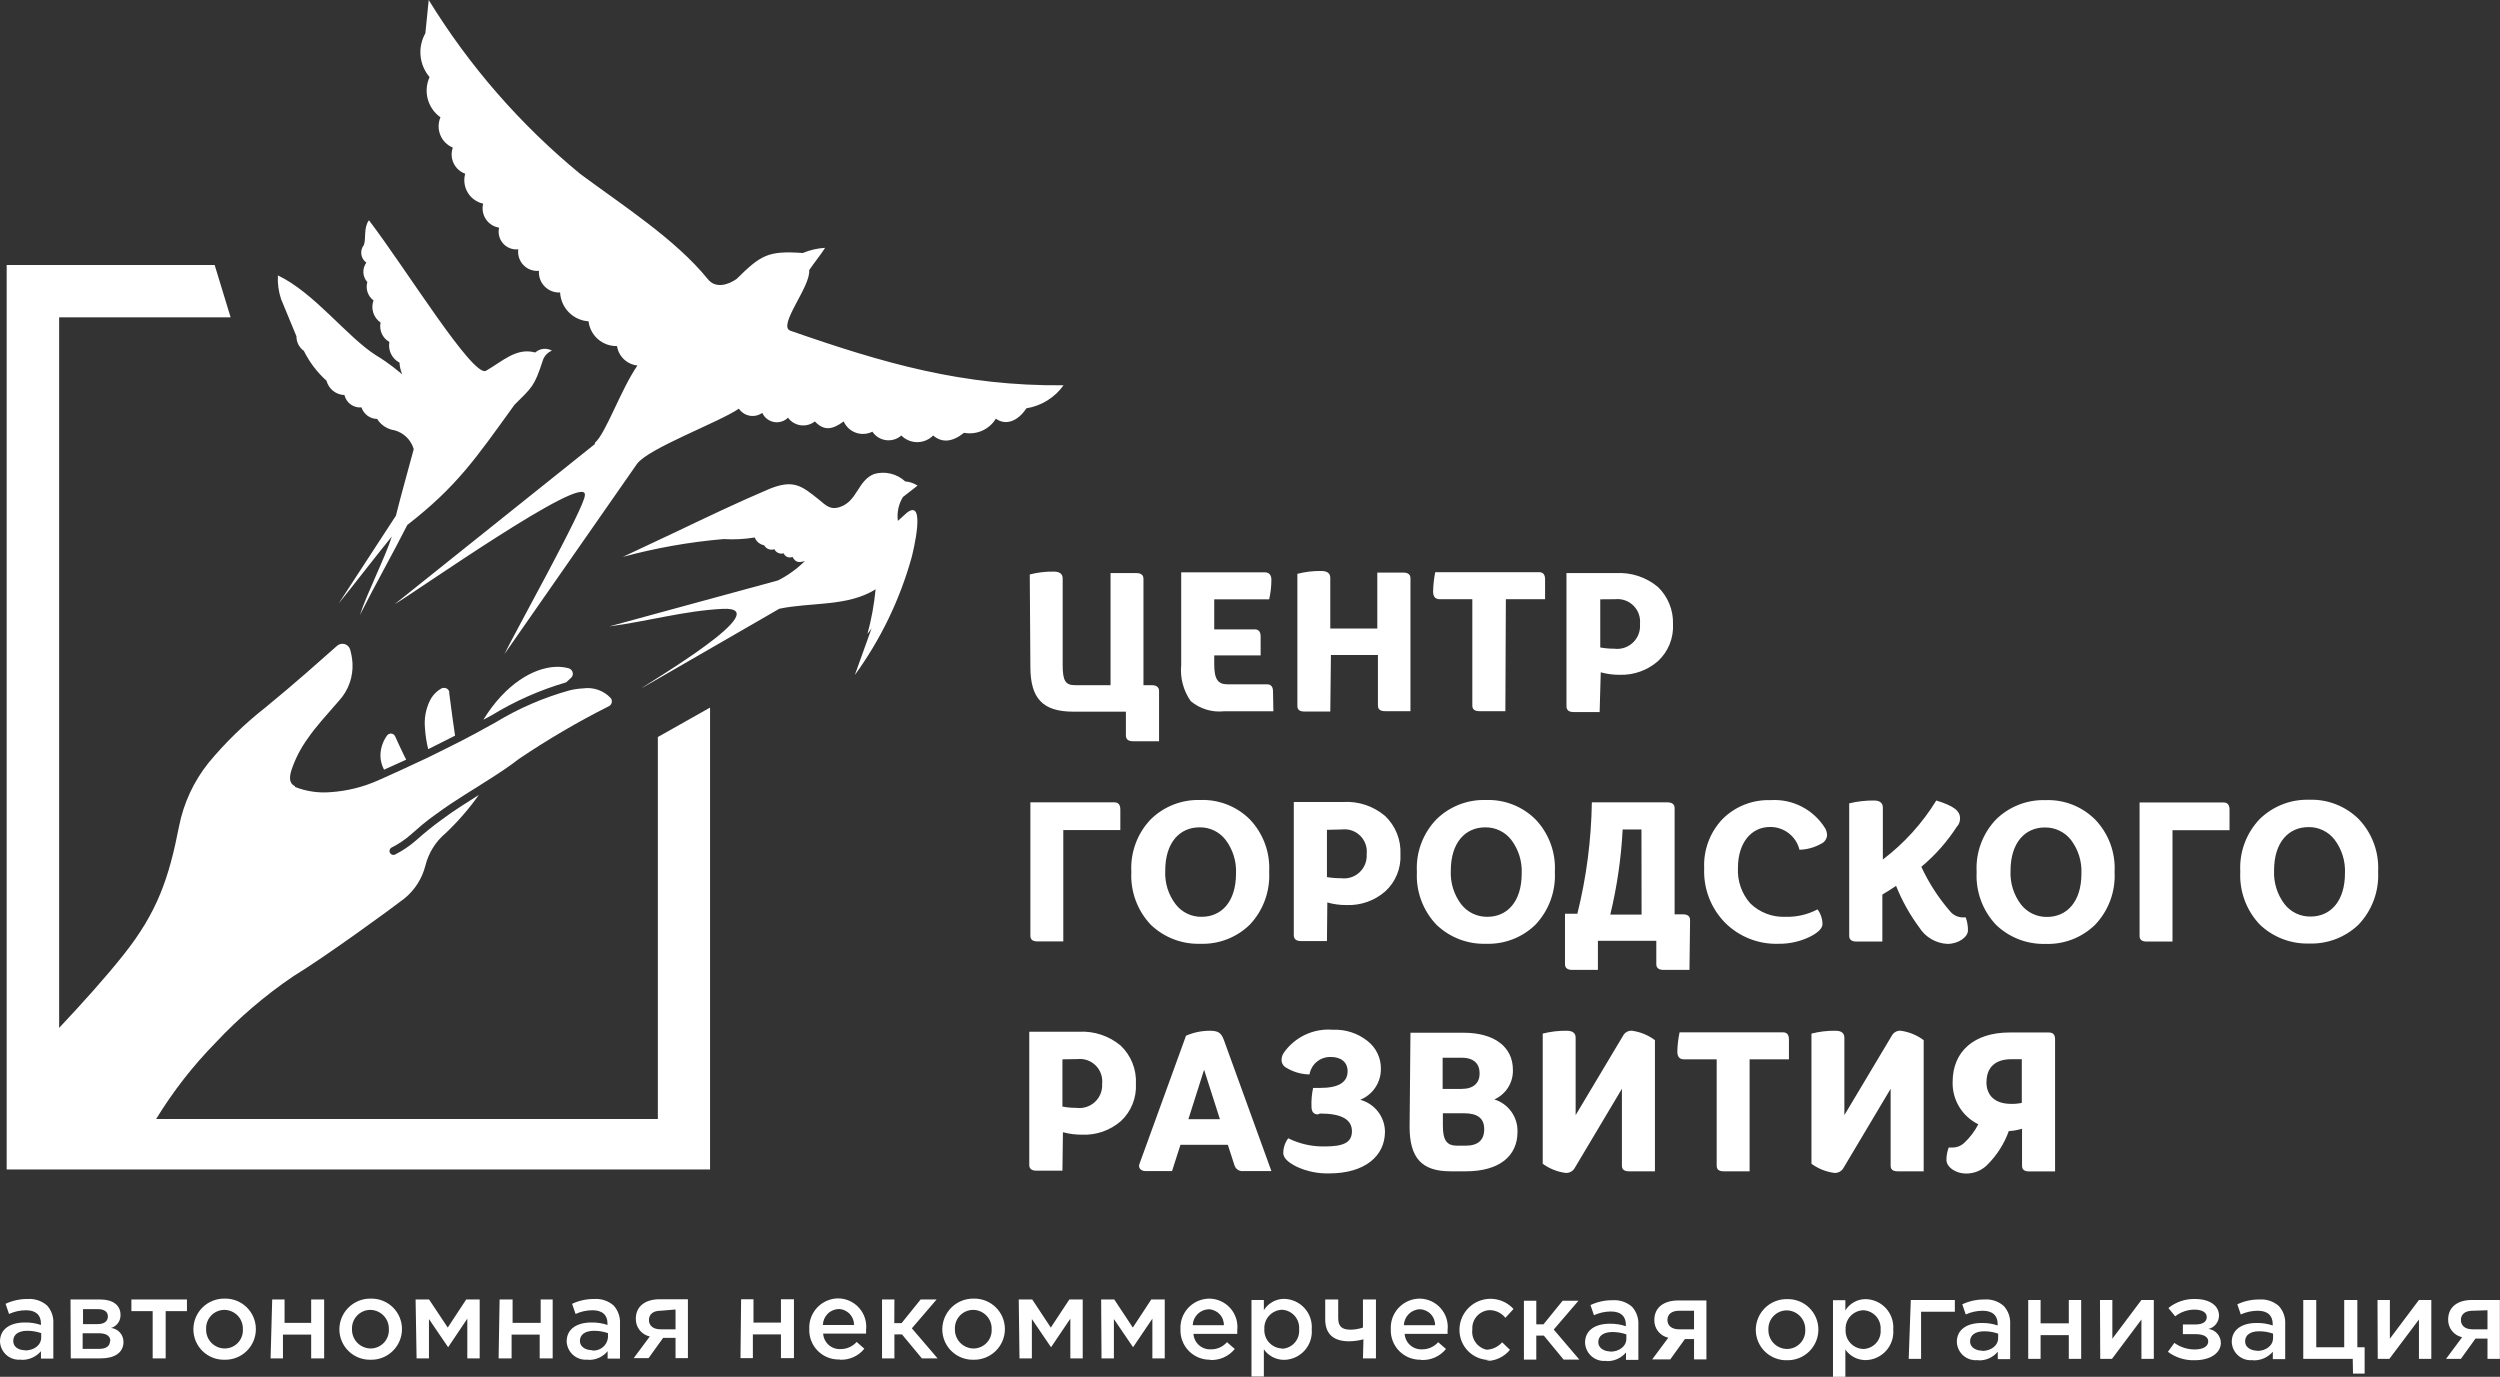 <?xml version="1.0" encoding="UTF-8"?> <svg xmlns="http://www.w3.org/2000/svg" width="552" height="304" viewBox="0 0 552 304" fill="none"><rect x="0" y="0" width="552" height="304" fill="#333333" stroke="none"/> <path d="M86.272 161.971C86.118 161.98 85.969 162.021 85.832 162.091C85.695 162.162 85.575 162.261 85.48 162.381C84.48 163.74 83.96 165.393 84.004 167.08C84.057 168.082 84.327 169.061 84.797 169.948L89.687 167.735C89.523 167.38 89.304 166.97 89.058 166.479C88.539 165.386 87.856 163.965 87.228 162.545C87.142 162.366 87.006 162.216 86.836 162.114C86.666 162.012 86.47 161.963 86.272 161.971ZM99.221 152.847C99.176 152.581 99.039 152.34 98.834 152.165C98.63 151.99 98.37 151.893 98.101 151.89H97.691C96.517 152.493 95.562 153.448 94.959 154.622C94.006 156.541 93.617 158.692 93.839 160.823C93.932 162.372 94.17 163.909 94.549 165.413L100.477 162.436C100.232 160.824 99.603 156.371 99.166 152.874M131.32 98.073L87.119 133.423C90.889 131.319 129.79 103.838 129.134 109.329C129.326 111.651 112.962 140.963 111.377 144.432L140.636 102.444C143.094 99.002 158.775 93.238 163.146 90.233C163.42 90.638 163.772 90.984 164.182 91.251C164.591 91.518 165.05 91.7 165.532 91.787C166.013 91.874 166.507 91.863 166.984 91.756C167.461 91.648 167.911 91.446 168.309 91.161C168.543 91.679 168.897 92.132 169.344 92.483C169.79 92.834 170.314 93.072 170.872 93.177C171.43 93.281 172.005 93.25 172.548 93.084C173.091 92.919 173.586 92.625 173.991 92.227C174.32 92.679 174.737 93.06 175.216 93.347C175.695 93.634 176.228 93.821 176.781 93.898C177.335 93.974 177.898 93.939 178.437 93.793C178.976 93.646 179.481 93.393 179.92 93.047C181.832 95.096 183.69 94.987 186.285 93.047C186.54 93.623 186.909 94.14 187.37 94.569C187.831 94.998 188.374 95.328 188.967 95.54C189.56 95.752 190.19 95.842 190.818 95.803C191.447 95.764 192.061 95.597 192.623 95.314C192.961 95.822 193.405 96.251 193.923 96.574C194.441 96.896 195.022 97.105 195.627 97.185C196.232 97.266 196.847 97.215 197.432 97.039C198.016 96.862 198.556 96.563 199.015 96.161C199.475 96.624 200.022 96.992 200.624 97.243C201.227 97.494 201.873 97.624 202.526 97.624C203.178 97.624 203.825 97.494 204.427 97.243C205.03 96.992 205.576 96.624 206.036 96.161C208.085 97.882 210.352 97.554 212.866 95.56C214.214 95.816 215.608 95.656 216.862 95.099C218.117 94.543 219.172 93.617 219.886 92.445C222.072 94.03 224.749 93.019 226.634 90.151C228.269 89.89 229.835 89.306 231.242 88.433C232.649 87.561 233.869 86.418 234.83 85.069C212.62 85.288 195.191 80.234 174.511 73.022C171.587 71.957 179.045 63.242 178.663 59.663C179.783 57.969 181.094 56.44 182.187 54.719C180.486 54.821 178.815 55.209 177.242 55.866C169.566 55.32 168.009 56.303 162.627 61.603C160.715 62.942 157.956 63.761 156.262 61.603C149.104 52.779 137.275 45.212 128.124 38.41C114.915 27.552 103.606 14.571 94.659 0L93.921 7.349C93.065 8.861 92.695 10.6 92.861 12.33C93.027 14.06 93.721 15.697 94.85 17.019C94.154 18.548 94.014 20.271 94.453 21.892C94.892 23.512 95.882 24.929 97.254 25.898C96.99 26.516 96.851 27.181 96.845 27.853C96.84 28.526 96.968 29.192 97.222 29.815C97.476 30.437 97.851 31.003 98.326 31.48C98.8 31.956 99.364 32.334 99.986 32.591C99.786 33.149 99.699 33.74 99.728 34.332C99.757 34.924 99.903 35.504 100.157 36.039C100.41 36.574 100.767 37.055 101.207 37.452C101.646 37.849 102.159 38.157 102.718 38.355C102.522 39.05 102.471 39.777 102.566 40.492C102.662 41.207 102.902 41.895 103.273 42.514C103.644 43.133 104.137 43.67 104.723 44.092C105.309 44.513 105.974 44.811 106.679 44.966C106.535 45.547 106.514 46.152 106.617 46.742C106.719 47.331 106.943 47.892 107.275 48.391C107.606 48.889 108.038 49.313 108.542 49.636C109.046 49.959 109.611 50.173 110.203 50.266C110.059 50.875 110.063 51.51 110.216 52.117C110.369 52.724 110.665 53.285 111.08 53.754C111.495 54.222 112.017 54.585 112.601 54.81C113.185 55.035 113.815 55.116 114.437 55.047C114.352 55.674 114.41 56.313 114.606 56.915C114.803 57.517 115.132 58.068 115.571 58.525C116.009 58.982 116.546 59.334 117.139 59.554C117.733 59.775 118.369 59.859 118.999 59.8C118.952 60.43 119.039 61.064 119.256 61.658C119.472 62.252 119.813 62.794 120.255 63.246C120.697 63.698 121.23 64.051 121.819 64.281C122.408 64.511 123.039 64.613 123.671 64.581C123.755 66.228 124.441 67.787 125.6 68.96C126.758 70.134 128.308 70.841 129.954 70.946C130.131 72.476 130.874 73.885 132.036 74.896C133.199 75.907 134.697 76.447 136.237 76.41C136.407 77.523 136.942 78.549 137.758 79.325C138.574 80.101 139.624 80.585 140.745 80.699C137.002 86.163 133.779 95.669 131.375 97.746M172.079 134.407C179.1 132.932 187.132 133.997 193.333 130.118C193.015 133.45 192.412 136.75 191.53 139.98L192.431 138.778L188.743 149.05C194.435 141.215 198.682 132.426 201.283 123.097C201.583 121.95 204.561 109.875 200.244 113.208L198.25 115.01C198.005 113.176 198.401 111.314 199.37 109.738L202.594 107.225C201.777 106.688 200.837 106.368 199.862 106.296C198.956 105.456 197.849 104.865 196.648 104.578C195.447 104.291 194.193 104.318 193.005 104.657C189.399 106.078 189.317 110.612 185.52 111.924C183.307 112.689 182.351 111.568 180.848 110.339C176.997 107.252 175.221 105.804 169.921 107.935C162.9 110.913 156.016 114.219 149.132 117.497L137.521 122.96C144.81 120.983 152.261 119.666 159.786 119.026C162.078 119.17 164.378 119.051 166.643 118.671C166.81 119.113 167.09 119.504 167.454 119.806C167.818 120.107 168.254 120.309 168.719 120.392C168.933 120.782 169.278 121.084 169.693 121.244C170.108 121.404 170.566 121.412 170.986 121.266C171.164 121.636 171.469 121.931 171.844 122.096C172.22 122.261 172.642 122.287 173.035 122.168C173.107 122.35 173.215 122.516 173.352 122.656C173.49 122.795 173.654 122.905 173.836 122.979C174.017 123.053 174.211 123.09 174.407 123.087C174.603 123.083 174.796 123.041 174.975 122.96C175.658 124.135 176.204 124.299 177.707 123.889C175.974 125.608 173.983 127.046 171.806 128.151L134.516 138.313C142.876 137.22 151.153 134.844 159.567 134.434C171.997 133.86 143.04 150.825 141.646 151.972L172.079 134.407ZM113.536 89.441C117.47 85.507 117.961 85.397 119.819 79.688C119.966 79.179 120.228 78.711 120.583 78.319C120.937 77.926 121.377 77.618 121.868 77.42C121.287 77.096 120.619 76.962 119.958 77.035C119.297 77.109 118.676 77.387 118.18 77.83C114 76.71 111.132 79.661 107.252 81.901C104.22 83.048 89.878 59.718 81.464 48.627C80.234 50.293 80.863 52.752 80.344 54.091C80.116 54.38 79.948 54.712 79.852 55.068C79.756 55.423 79.732 55.795 79.783 56.16C79.835 56.525 79.959 56.876 80.149 57.192C80.339 57.508 80.591 57.781 80.89 57.997C80.425 58.627 80.193 59.399 80.233 60.181C80.273 60.963 80.582 61.707 81.109 62.286C80.897 63.019 80.915 63.799 81.159 64.521C81.403 65.244 81.862 65.875 82.475 66.329C82.153 67.201 82.132 68.156 82.414 69.041C82.696 69.927 83.266 70.693 84.032 71.219C83.858 72.047 83.953 72.909 84.301 73.68C84.65 74.451 85.235 75.091 85.971 75.508C85.81 76.408 85.94 77.336 86.343 78.156C86.746 78.977 87.401 79.648 88.212 80.071C88.375 83.513 90.943 86.272 93.238 86.053C92.009 86.053 88.785 81.901 83.076 78.486C76.656 74.443 69.416 64.635 61.357 60.811C61.261 62.589 61.502 64.368 62.068 66.056C63.199 68.787 64.328 71.519 65.455 74.251C65.448 74.881 65.594 75.503 65.879 76.064C66.165 76.626 66.582 77.109 67.094 77.475C68.327 79.967 70.023 82.202 72.094 84.059C72.323 84.944 72.833 85.731 73.547 86.302C74.261 86.873 75.141 87.198 76.055 87.228C76.249 88.061 76.737 88.795 77.43 89.297C78.122 89.799 78.973 90.034 79.825 89.96C80.059 90.691 80.518 91.329 81.136 91.785C81.754 92.241 82.499 92.491 83.267 92.5C83.691 93.177 84.257 93.753 84.928 94.187C85.598 94.622 86.355 94.904 87.146 95.014C88.143 95.29 89.053 95.816 89.79 96.542C90.526 97.269 91.064 98.173 91.353 99.166C90.069 104.029 88.621 109.001 87.419 113.863C83.157 120.365 79.005 126.73 74.771 133.26C77.749 129.599 83.54 122.086 86.518 118.453C85.124 122.933 80.89 131.292 79.469 135.8C82.584 129.571 86.791 122.141 89.933 115.912C100.86 107.416 104.985 101.324 113.59 89.386M65.127 173.582C63.843 173.008 63.843 171.642 64.362 170.003C65.2 167.523 66.406 165.184 67.941 163.064C69.799 160.332 72.121 157.9 74.935 154.622C75.934 153.515 76.704 152.22 77.201 150.814C77.698 149.407 77.912 147.916 77.83 146.427C77.767 145.409 77.593 144.402 77.311 143.422C77.227 143.133 77.071 142.87 76.857 142.658C76.644 142.446 76.38 142.293 76.09 142.211C75.801 142.129 75.495 142.122 75.202 142.19C74.909 142.259 74.639 142.4 74.416 142.602C71.137 145.498 65.237 150.798 58.544 156.262C53.952 159.867 49.758 163.951 46.032 168.445C42.77 172.527 40.54 177.334 39.53 182.46C37.317 193.825 34.749 201.419 27.319 210.762C23.412 215.706 18.167 221.525 13.058 226.961V70.072H50.922L47.398 58.516H1.475V258.214H156.781V156.234L145.252 162.736V247.068H34.476C38.212 240.96 42.629 235.296 47.644 230.185C52.784 224.694 58.52 219.792 64.745 215.57C71.739 211.308 86.135 200.845 89.332 198.359C91.594 196.508 93.202 193.98 93.921 191.147C94.618 188.325 96.197 185.798 98.429 183.935C101.132 181.378 103.575 178.56 105.723 175.521C102.991 177.27 100.259 178.936 97.527 180.985C95.555 182.416 93.658 183.947 91.845 185.574C90.437 186.795 88.887 187.84 87.228 188.688C87.021 188.783 86.785 188.793 86.571 188.716C86.357 188.64 86.181 188.483 86.081 188.279C85.984 188.075 85.97 187.842 86.041 187.628C86.113 187.415 86.264 187.237 86.463 187.132C88.004 186.369 89.438 185.404 90.725 184.263C92.091 183.088 93.73 181.531 96.516 179.592C100.696 176.532 104.466 174.401 108.618 171.696C110.503 170.494 112.498 169.183 114.574 167.571C120.957 163.263 127.609 159.367 134.489 155.906C134.684 155.801 134.844 155.642 134.951 155.448C135.057 155.255 135.106 155.034 135.09 154.814C135.095 154.683 135.074 154.552 135.027 154.43C134.98 154.308 134.909 154.197 134.817 154.103C134.05 153.29 133.098 152.674 132.042 152.308C130.986 151.942 129.858 151.836 128.752 152C127.738 152.044 126.731 152.191 125.747 152.437C119.982 154.037 114.466 156.427 109.356 159.54L104.93 161.971L101.816 163.61C99.412 164.812 96.899 166.096 94.303 167.353L91.244 168.774C89.058 169.812 86.873 170.795 84.797 171.724L83.759 172.188C80.314 173.76 76.61 174.686 72.831 174.92C70.198 175.118 67.555 174.716 65.1 173.745M106.87 158.857L108.618 157.901C113.74 154.778 119.252 152.344 125.009 150.661L126.102 149.651C126.228 149.531 126.327 149.387 126.393 149.227C126.458 149.067 126.49 148.895 126.485 148.722C126.475 148.448 126.376 148.186 126.203 147.974C126.031 147.762 125.794 147.612 125.529 147.547C124.567 147.292 123.571 147.19 122.578 147.246C117.797 147.492 111.651 150.962 106.761 158.857" fill="white"></path> <path d="M549.238 289.302V293.51H545.905C544.293 293.51 543.364 292.69 543.364 291.461C543.364 290.149 544.348 289.412 545.932 289.412L549.238 289.302ZM549.238 295.558V300.038H551.97V287.035H545.823C542.627 287.035 540.551 288.592 540.551 291.351C540.53 292.26 540.828 293.147 541.391 293.86C541.954 294.573 542.749 295.067 543.638 295.258L540.086 300.038H543.364L546.588 295.558H549.238ZM525.006 300.038H527.574L534.103 291.351V300.038H536.835V287.035H534.103L527.683 295.586V287.035H524.952L525.006 300.038ZM519.543 303.29H522.111V297.471H520.499V287.035H517.603V297.471H511.429V287.035H508.561V300.038H519.488L519.543 303.29ZM498.453 298.236C497.005 298.236 495.721 297.498 495.721 296.187C495.721 294.793 496.841 293.946 498.835 293.946C499.877 293.943 500.912 294.119 501.895 294.466V295.422C501.895 297.115 500.338 298.29 498.316 298.29M497.551 300.367C498.363 300.387 499.17 300.225 499.912 299.894C500.654 299.564 501.313 299.072 501.84 298.454V300.093H504.572V292.362C504.616 291.638 504.516 290.913 504.277 290.228C504.037 289.543 503.664 288.913 503.179 288.374C502.595 287.861 501.916 287.469 501.18 287.22C500.443 286.972 499.665 286.872 498.89 286.926C497.2 286.906 495.528 287.27 494 287.991L494.765 290.231C495.94 289.695 497.216 289.415 498.507 289.412C500.666 289.412 501.813 290.45 501.813 292.335V292.663C500.661 292.272 499.45 292.087 498.234 292.116C495.065 292.116 492.771 293.537 492.771 296.296C492.79 296.872 492.928 297.438 493.176 297.959C493.424 298.479 493.778 298.943 494.214 299.32C494.65 299.697 495.16 299.98 495.711 300.15C496.261 300.321 496.842 300.376 497.415 300.312M478.674 298.482C480.373 299.753 482.454 300.408 484.575 300.339C488.29 300.339 490.367 298.591 490.367 296.488C490.353 295.735 490.07 295.012 489.569 294.45C489.067 293.888 488.381 293.526 487.635 293.428C488.297 293.268 488.886 292.89 489.307 292.355C489.728 291.82 489.957 291.158 489.957 290.477C489.957 288.291 487.908 286.817 484.657 286.817C482.524 286.761 480.441 287.468 478.783 288.811L480.286 290.641C481.495 289.694 482.984 289.175 484.52 289.166C486.214 289.166 487.252 289.767 487.252 290.805C487.252 291.816 486.433 292.444 484.712 292.444H481.98V294.575H484.712C486.542 294.575 487.58 295.149 487.58 296.187C487.58 297.279 486.46 297.962 484.548 297.962C482.949 297.951 481.394 297.446 480.095 296.515L478.674 298.482ZM463.731 300.038H466.326L472.828 291.351V300.038H475.56V287.035H472.828L466.408 295.586V287.035H463.676L463.731 300.038ZM447.832 300.038H450.563V294.793H456.792V300.038H459.524V287.035H456.792V292.198H450.563V287.035H447.832V300.038ZM437.724 298.236C436.276 298.236 434.992 297.498 434.992 296.187C434.992 294.793 436.139 293.946 438.134 293.946C439.175 293.948 440.209 294.124 441.193 294.466V295.422C441.193 297.115 439.636 298.29 437.615 298.29M436.85 300.367C437.659 300.397 438.465 300.24 439.204 299.908C439.943 299.577 440.596 299.079 441.111 298.454V300.093H443.843V292.362C443.887 291.638 443.787 290.913 443.548 290.228C443.308 289.543 442.935 288.913 442.45 288.374C441.869 287.857 441.19 287.462 440.453 287.213C439.716 286.965 438.936 286.867 438.161 286.926C436.472 286.91 434.8 287.274 433.271 287.991L434.036 290.231C435.212 289.698 436.487 289.419 437.778 289.412C439.937 289.412 441.084 290.45 441.084 292.335V292.663C439.942 292.27 438.739 292.085 437.533 292.116C434.336 292.116 432.069 293.537 432.069 296.296C432.088 296.872 432.226 297.438 432.474 297.959C432.723 298.479 433.076 298.943 433.512 299.32C433.949 299.697 434.458 299.98 435.009 300.15C435.56 300.321 436.14 300.376 436.713 300.312M421.442 300.038H424.174V289.631H431.632V287.035H421.906L421.442 300.038ZM411.416 297.853C410.875 297.836 410.344 297.71 409.852 297.484C409.361 297.257 408.92 296.935 408.556 296.535C408.192 296.135 407.911 295.666 407.732 295.156C407.552 294.645 407.476 294.104 407.51 293.564C407.48 293.027 407.559 292.488 407.74 291.981C407.921 291.474 408.202 291.009 408.566 290.612C408.93 290.215 409.37 289.894 409.859 289.669C410.348 289.444 410.878 289.32 411.416 289.302C411.95 289.323 412.474 289.451 412.957 289.678C413.441 289.905 413.874 290.227 414.23 290.624C414.587 291.022 414.86 291.487 415.034 291.992C415.207 292.497 415.278 293.031 415.241 293.564C415.29 294.101 415.227 294.642 415.059 295.154C414.89 295.665 414.618 296.137 414.259 296.539C413.901 296.941 413.463 297.265 412.974 297.491C412.485 297.717 411.955 297.841 411.416 297.853ZM404.723 304H407.455V297.989C407.963 298.712 408.638 299.301 409.423 299.706C410.208 300.11 411.079 300.318 411.962 300.312C412.812 300.292 413.649 300.099 414.421 299.744C415.193 299.389 415.885 298.88 416.453 298.248C417.021 297.616 417.454 296.875 417.724 296.069C417.995 295.264 418.098 294.411 418.027 293.564C418.094 292.72 417.988 291.87 417.716 291.068C417.443 290.265 417.01 289.527 416.442 288.898C415.875 288.268 415.184 287.762 414.414 287.409C413.644 287.056 412.81 286.864 411.962 286.844C411.061 286.839 410.174 287.064 409.385 287.5C408.596 287.935 407.931 288.565 407.455 289.33V287.089H404.723V304ZM394.561 297.853C394.008 297.846 393.463 297.729 392.956 297.509C392.45 297.288 391.992 296.969 391.611 296.57C391.229 296.17 390.931 295.698 390.734 295.182C390.537 294.666 390.445 294.116 390.463 293.564C390.441 293.018 390.529 292.473 390.722 291.962C390.915 291.451 391.209 290.984 391.586 290.589C391.963 290.194 392.416 289.879 392.918 289.663C393.42 289.446 393.96 289.333 394.506 289.33C395.058 289.337 395.604 289.454 396.11 289.675C396.617 289.895 397.074 290.214 397.456 290.614C397.838 291.013 398.136 291.484 398.333 292C398.53 292.516 398.622 293.067 398.604 293.619C398.63 294.166 398.544 294.712 398.353 295.225C398.161 295.738 397.867 296.206 397.489 296.602C397.111 296.998 396.657 297.313 396.153 297.528C395.65 297.743 395.108 297.854 394.561 297.853ZM394.561 300.339C395.464 300.361 396.363 300.202 397.204 299.871C398.045 299.54 398.811 299.045 399.458 298.414C400.104 297.782 400.618 297.028 400.969 296.195C401.319 295.363 401.5 294.468 401.499 293.564C401.5 292.668 401.321 291.78 400.973 290.954C400.625 290.128 400.115 289.38 399.474 288.753C398.832 288.127 398.072 287.635 397.237 287.308C396.403 286.98 395.512 286.822 394.615 286.844C393.713 286.826 392.816 286.988 391.976 287.32C391.137 287.652 390.372 288.147 389.727 288.778C389.081 289.408 388.567 290.161 388.215 290.992C387.863 291.824 387.68 292.716 387.676 293.619C387.676 294.515 387.855 295.403 388.203 296.229C388.551 297.055 389.061 297.803 389.702 298.43C390.344 299.056 391.104 299.548 391.938 299.876C392.773 300.204 393.664 300.361 394.561 300.339ZM374.044 289.412V293.51H370.712C369.1 293.51 368.171 292.69 368.171 291.461C368.171 290.149 369.155 289.412 370.739 289.412H374.044ZM374.044 295.668V300.148H376.776V287.144H370.548C367.351 287.144 365.275 288.701 365.275 291.461C365.255 292.369 365.552 293.257 366.116 293.97C366.679 294.683 367.474 295.177 368.362 295.367L364.811 300.148H368.799L372.023 295.668H374.044ZM355.632 298.4C354.184 298.4 352.9 297.662 352.9 296.351C352.9 294.958 354.047 294.11 356.042 294.11C357.083 294.112 358.117 294.287 359.101 294.629V295.586C359.101 297.28 357.517 298.454 355.495 298.454M354.758 300.531C355.567 300.559 356.372 300.401 357.11 300.069C357.849 299.738 358.502 299.242 359.019 298.618V300.257H361.751V292.526C361.795 291.802 361.695 291.076 361.456 290.392C361.216 289.707 360.843 289.076 360.358 288.537C359.774 288.024 359.095 287.632 358.358 287.384C357.622 287.135 356.844 287.035 356.069 287.089C354.379 287.069 352.707 287.434 351.179 288.155L351.944 290.396C353.119 289.859 354.395 289.579 355.686 289.576C357.845 289.576 358.992 290.613 358.992 292.498V292.827C357.849 292.438 356.647 292.254 355.441 292.28C352.244 292.28 349.977 293.701 349.977 296.46C350 297.038 350.141 297.604 350.393 298.125C350.644 298.645 351 299.108 351.438 299.485C351.876 299.862 352.388 300.144 352.94 300.314C353.492 300.485 354.074 300.54 354.648 300.476M339.213 287.199H336.482V300.202H339.213V294.903H340.88L345.251 300.202H348.72L343.065 293.564L348.529 287.199H345.032L340.798 292.417H339.213V287.199ZM328.068 300.503C329.084 300.523 330.091 300.312 331.013 299.886C331.936 299.46 332.75 298.83 333.395 298.044L331.673 296.378C331.242 296.872 330.714 297.271 330.122 297.553C329.53 297.835 328.887 297.993 328.231 298.017C327.239 297.794 326.367 297.208 325.785 296.373C325.204 295.539 324.956 294.518 325.09 293.51C325.057 292.977 325.131 292.442 325.308 291.939C325.485 291.435 325.761 290.972 326.12 290.578C326.479 290.183 326.914 289.864 327.399 289.641C327.883 289.417 328.408 289.292 328.942 289.275C329.605 289.285 330.258 289.442 330.853 289.735C331.449 290.028 331.971 290.45 332.384 290.969L334.187 289.03C333.261 288.008 332.048 287.288 330.707 286.966C329.366 286.644 327.959 286.733 326.67 287.223C325.381 287.713 324.27 288.58 323.481 289.711C322.692 290.842 322.263 292.185 322.249 293.564C322.234 294.449 322.397 295.326 322.728 296.147C323.058 296.967 323.55 297.712 324.175 298.339C324.799 298.966 325.542 299.461 326.361 299.795C327.18 300.129 328.057 300.296 328.942 300.284M309.983 292.608C310.01 291.686 310.386 290.81 311.035 290.155C311.685 289.501 312.558 289.118 313.479 289.084C314.395 289.105 315.265 289.488 315.899 290.148C316.534 290.808 316.882 291.692 316.867 292.608H309.983ZM313.807 300.284C314.845 300.339 315.881 300.147 316.831 299.725C317.781 299.302 318.617 298.661 319.271 297.853L317.55 296.351C317.103 296.858 316.552 297.262 315.934 297.536C315.317 297.81 314.647 297.946 313.971 297.935C313.013 297.98 312.076 297.648 311.361 297.009C310.646 296.371 310.21 295.477 310.147 294.521H319.626C319.626 294.22 319.626 293.974 319.626 293.701C319.726 292.826 319.64 291.94 319.374 291.101C319.109 290.262 318.669 289.488 318.083 288.831C317.498 288.173 316.781 287.647 315.978 287.286C315.175 286.924 314.305 286.737 313.425 286.735C312.56 286.745 311.707 286.929 310.915 287.277C310.124 287.625 309.411 288.129 308.819 288.759C308.227 289.389 307.769 290.132 307.471 290.944C307.173 291.755 307.043 292.619 307.087 293.482C307.049 294.369 307.194 295.254 307.513 296.083C307.832 296.911 308.318 297.665 308.94 298.298C309.563 298.931 310.309 299.429 311.132 299.762C311.955 300.094 312.838 300.253 313.725 300.23M300.94 299.93H303.809V286.926H300.94V293.127C300.06 293.428 299.138 293.584 298.208 293.592C296.296 293.592 295.477 292.881 295.477 291.051V286.926H292.608V291.297C292.608 294.684 294.575 296.159 297.908 296.159C298.969 296.141 300.024 295.994 301.05 295.723L300.94 299.93ZM283.074 297.744C282.533 297.727 282.002 297.601 281.51 297.375C281.019 297.148 280.578 296.825 280.214 296.425C279.85 296.026 279.569 295.556 279.39 295.046C279.21 294.536 279.134 293.995 279.167 293.455C279.138 292.917 279.216 292.379 279.398 291.872C279.579 291.365 279.86 290.899 280.224 290.502C280.588 290.105 281.028 289.785 281.517 289.56C282.006 289.335 282.536 289.21 283.074 289.193C283.608 289.22 284.131 289.355 284.612 289.589C285.093 289.822 285.522 290.15 285.873 290.553C286.225 290.956 286.492 291.425 286.659 291.933C286.826 292.441 286.889 292.977 286.844 293.51C286.893 294.046 286.831 294.587 286.662 295.099C286.493 295.611 286.221 296.082 285.862 296.484C285.504 296.886 285.066 297.21 284.577 297.437C284.088 297.663 283.558 297.786 283.019 297.799M276.326 303.945H279.058V297.935C279.566 298.658 280.241 299.246 281.026 299.651C281.811 300.055 282.683 300.263 283.566 300.257C284.415 300.238 285.252 300.045 286.024 299.69C286.797 299.335 287.488 298.826 288.056 298.194C288.624 297.561 289.057 296.82 289.328 296.015C289.598 295.209 289.701 294.356 289.63 293.51C289.697 292.665 289.592 291.815 289.319 291.013C289.047 290.211 288.613 289.472 288.045 288.843C287.478 288.214 286.788 287.707 286.017 287.354C285.247 287.001 284.413 286.809 283.566 286.789C282.665 286.784 281.777 287.01 280.988 287.445C280.199 287.88 279.534 288.51 279.058 289.275V287.035H276.326V303.945ZM263.35 292.608C263.383 291.689 263.762 290.816 264.41 290.163C265.058 289.51 265.928 289.124 266.847 289.084C267.762 289.105 268.632 289.488 269.267 290.148C269.901 290.808 270.249 291.692 270.234 292.608H263.35ZM267.175 300.284C268.213 300.339 269.249 300.147 270.198 299.725C271.148 299.302 271.984 298.661 272.638 297.853L270.917 296.351C270.473 296.861 269.922 297.267 269.304 297.541C268.686 297.814 268.015 297.95 267.338 297.935C266.381 297.98 265.444 297.648 264.729 297.009C264.013 296.371 263.577 295.477 263.514 294.521H273.185C273.185 294.22 273.185 293.974 273.185 293.701C273.285 292.826 273.199 291.94 272.933 291.101C272.667 290.262 272.227 289.488 271.642 288.831C271.057 288.173 270.339 287.647 269.536 287.286C268.734 286.924 267.864 286.737 266.983 286.735C266.119 286.745 265.265 286.929 264.474 287.277C263.682 287.625 262.969 288.129 262.378 288.759C261.786 289.389 261.327 290.132 261.03 290.944C260.732 291.755 260.601 292.619 260.646 293.482C260.608 294.369 260.753 295.254 261.072 296.083C261.39 296.911 261.876 297.665 262.499 298.298C263.121 298.931 263.867 299.429 264.691 299.762C265.514 300.094 266.396 300.253 267.284 300.23M243.216 299.93H245.948V291.242L250.182 297.471L254.444 291.16V299.93H257.176V286.926H254.198L250.128 293.127L246.03 286.926H243.134L243.216 299.93ZM225.104 299.93H227.836V291.242L232.07 297.471L236.332 291.16V299.93H239.064V286.926H236.113L232.016 293.127L227.918 286.926H224.94L225.104 299.93ZM214.942 297.744C214.389 297.737 213.844 297.62 213.337 297.399C212.831 297.179 212.373 296.86 211.992 296.46C211.61 296.061 211.312 295.59 211.115 295.074C210.918 294.557 210.826 294.007 210.844 293.455C210.818 292.908 210.903 292.362 211.095 291.849C211.287 291.336 211.58 290.868 211.958 290.472C212.336 290.076 212.791 289.761 213.294 289.546C213.798 289.331 214.34 289.22 214.887 289.22C215.438 289.227 215.982 289.344 216.488 289.565C216.993 289.786 217.448 290.106 217.828 290.506C218.207 290.905 218.503 291.378 218.697 291.894C218.891 292.409 218.979 292.959 218.958 293.51C218.987 294.055 218.905 294.601 218.717 295.114C218.528 295.626 218.237 296.095 217.861 296.492C217.486 296.888 217.033 297.203 216.531 297.419C216.029 297.634 215.488 297.745 214.942 297.744ZM214.942 300.23C215.845 300.252 216.744 300.093 217.585 299.762C218.426 299.432 219.192 298.936 219.839 298.304C220.485 297.673 220.999 296.919 221.35 296.086C221.7 295.253 221.881 294.359 221.881 293.455C221.881 292.558 221.702 291.671 221.354 290.844C221.006 290.018 220.496 289.27 219.855 288.644C219.213 288.018 218.453 287.526 217.619 287.198C216.784 286.87 215.893 286.713 214.996 286.735C214.094 286.716 213.197 286.878 212.358 287.21C211.518 287.542 210.753 288.038 210.108 288.668C209.462 289.299 208.948 290.052 208.596 290.883C208.244 291.714 208.061 292.607 208.057 293.51C208.057 294.406 208.236 295.294 208.584 296.12C208.932 296.946 209.442 297.694 210.083 298.32C210.725 298.947 211.485 299.438 212.32 299.766C213.154 300.094 214.045 300.252 214.942 300.23ZM197.485 286.926H194.753V299.93H197.485V294.629H199.152L203.55 299.93H207.019L201.337 293.291L206.801 286.926H203.277L199.07 292.144H197.458L197.485 286.926ZM181.695 292.553C181.716 291.63 182.09 290.75 182.741 290.094C183.391 289.438 184.269 289.057 185.192 289.03C186.105 289.058 186.971 289.443 187.604 290.101C188.237 290.76 188.587 291.64 188.579 292.553H181.695ZM185.52 300.23C186.535 300.265 187.545 300.064 188.47 299.642C189.394 299.22 190.208 298.589 190.847 297.799L189.153 296.296C188.701 296.804 188.145 297.208 187.523 297.482C186.901 297.755 186.227 297.892 185.547 297.881C184.594 297.918 183.664 297.582 182.955 296.944C182.245 296.307 181.813 295.418 181.75 294.466H191.229C191.229 294.165 191.229 293.919 191.229 293.646C191.329 292.772 191.243 291.886 190.978 291.046C190.712 290.207 190.272 289.434 189.687 288.776C189.101 288.119 188.384 287.592 187.581 287.231C186.778 286.87 185.908 286.682 185.028 286.68C184.165 286.694 183.313 286.88 182.523 287.23C181.734 287.579 181.022 288.083 180.431 288.712C179.84 289.341 179.381 290.083 179.082 290.893C178.783 291.703 178.65 292.565 178.69 293.428C178.652 294.317 178.798 295.204 179.118 296.035C179.439 296.865 179.927 297.62 180.553 298.254C181.178 298.887 181.928 299.384 182.754 299.715C183.58 300.045 184.466 300.202 185.356 300.175M163.501 299.875H166.233V294.629H172.434V299.875H175.303V286.871H172.434V292.034H166.369V286.871H163.638L163.501 299.875ZM149.159 289.138V293.51H145.826C144.214 293.51 143.285 292.69 143.285 291.461C143.285 290.149 144.269 289.412 145.853 289.412L149.159 289.138ZM149.159 295.394V299.875H151.891V286.871H145.689C142.466 286.871 140.39 288.428 140.39 291.187C140.369 292.096 140.667 292.983 141.23 293.696C141.794 294.409 142.588 294.904 143.477 295.094L139.925 299.875H143.203L146.427 295.394H149.159ZM130.773 298.126C129.326 298.126 128.042 297.389 128.042 296.077C128.042 294.684 129.189 293.838 131.183 293.838C132.225 293.839 133.259 294.015 134.243 294.357V295.312C134.202 295.738 134.077 296.152 133.874 296.528C133.67 296.905 133.394 297.236 133.06 297.503C132.726 297.771 132.342 297.968 131.931 298.085C131.519 298.201 131.089 298.234 130.664 298.181M129.899 300.257C130.709 300.287 131.514 300.131 132.253 299.799C132.993 299.467 133.645 298.97 134.161 298.345V299.984H136.893V292.253C136.937 291.529 136.837 290.804 136.597 290.119C136.358 289.434 135.985 288.804 135.5 288.265C134.916 287.752 134.236 287.359 133.5 287.111C132.764 286.862 131.986 286.762 131.211 286.817C129.521 286.8 127.85 287.164 126.321 287.882L127.085 290.122C128.26 289.586 129.537 289.306 130.828 289.302C132.986 289.302 134.134 290.341 134.134 292.226V292.553C132.991 292.163 131.789 291.978 130.582 292.007C127.386 292.007 125.119 293.428 125.119 296.187C125.141 296.764 125.283 297.331 125.534 297.851C125.786 298.372 126.142 298.835 126.58 299.212C127.018 299.589 127.529 299.871 128.082 300.042C128.634 300.212 129.216 300.267 129.79 300.202M110.093 299.93H112.962V294.684H119.163V299.93H122.032V286.926H119.382V292.089H113.18V286.926H110.312L110.093 299.93ZM91.981 299.93H94.713V291.242L98.948 297.471L103.182 291.16V299.93H105.914V286.926H102.936L98.865 293.127L94.74 286.926H91.763L91.981 299.93ZM81.819 297.744C81.266 297.737 80.721 297.62 80.215 297.399C79.708 297.179 79.25 296.86 78.869 296.46C78.487 296.061 78.189 295.59 77.992 295.074C77.795 294.557 77.703 294.007 77.721 293.455C77.699 292.909 77.787 292.365 77.98 291.853C78.173 291.342 78.467 290.875 78.844 290.48C79.222 290.085 79.674 289.77 80.176 289.553C80.678 289.337 81.218 289.224 81.764 289.22C82.317 289.227 82.862 289.345 83.368 289.565C83.875 289.786 84.333 290.105 84.714 290.504C85.096 290.904 85.394 291.375 85.591 291.891C85.788 292.407 85.88 292.957 85.862 293.51C85.888 294.056 85.802 294.603 85.611 295.116C85.419 295.628 85.126 296.097 84.748 296.493C84.37 296.889 83.915 297.204 83.412 297.419C82.908 297.634 82.366 297.745 81.819 297.744ZM81.819 300.23C82.722 300.252 83.621 300.093 84.462 299.762C85.303 299.432 86.069 298.936 86.716 298.304C87.362 297.673 87.876 296.919 88.227 296.086C88.578 295.253 88.758 294.359 88.758 293.455C88.758 292.558 88.579 291.671 88.231 290.844C87.883 290.018 87.373 289.27 86.732 288.644C86.09 288.018 85.33 287.526 84.496 287.198C83.661 286.87 82.77 286.713 81.874 286.735C80.971 286.716 80.074 286.878 79.235 287.21C78.395 287.542 77.63 288.038 76.985 288.668C76.339 289.299 75.825 290.052 75.473 290.883C75.121 291.714 74.938 292.607 74.934 293.51C74.934 294.406 75.113 295.294 75.461 296.12C75.809 296.946 76.319 297.694 76.96 298.32C77.602 298.947 78.362 299.438 79.197 299.766C80.031 300.094 80.923 300.252 81.819 300.23ZM59.745 299.93H62.477V294.684H68.706V299.93H71.574V286.926H68.706V292.089H62.833V286.926H60.101L59.745 299.93ZM49.583 297.744C49.032 297.737 48.488 297.62 47.983 297.399C47.477 297.179 47.022 296.859 46.642 296.459C46.263 296.059 45.967 295.587 45.773 295.071C45.579 294.555 45.491 294.006 45.513 293.455C45.487 292.908 45.572 292.362 45.764 291.849C45.955 291.336 46.249 290.868 46.627 290.472C47.005 290.076 47.459 289.761 47.963 289.546C48.466 289.331 49.008 289.22 49.556 289.22C50.107 289.227 50.651 289.344 51.156 289.565C51.661 289.786 52.117 290.106 52.496 290.506C52.876 290.905 53.171 291.378 53.365 291.894C53.559 292.409 53.648 292.959 53.626 293.51C53.656 294.057 53.573 294.606 53.383 295.12C53.193 295.635 52.9 296.105 52.521 296.502C52.142 296.898 51.686 297.213 51.181 297.427C50.675 297.64 50.132 297.749 49.583 297.744ZM49.583 300.23C50.485 300.252 51.383 300.093 52.222 299.762C53.062 299.431 53.826 298.935 54.47 298.303C55.115 297.671 55.626 296.917 55.974 296.084C56.321 295.251 56.498 294.357 56.495 293.455C56.495 292.558 56.316 291.671 55.968 290.844C55.62 290.018 55.11 289.27 54.469 288.644C53.827 288.018 53.067 287.526 52.233 287.198C51.398 286.87 50.507 286.713 49.61 286.735C48.709 286.716 47.813 286.878 46.976 287.211C46.138 287.543 45.375 288.039 44.731 288.67C44.087 289.301 43.576 290.054 43.227 290.885C42.878 291.716 42.699 292.608 42.699 293.51C42.699 294.406 42.878 295.294 43.225 296.12C43.573 296.946 44.083 297.694 44.725 298.32C45.366 298.947 46.127 299.438 46.961 299.766C47.795 300.094 48.687 300.252 49.583 300.23ZM33.711 299.93H36.58V289.494H41.278V286.926H29.012V289.494H33.711V299.93ZM24.286 296.132C24.286 297.197 23.439 297.826 21.937 297.826H18.249V294.384H21.855C23.549 294.384 24.368 295.039 24.368 296.132M23.822 290.668C23.822 291.679 23.084 292.362 21.554 292.362H18.331V289.057H21.636C23.084 289.057 23.822 289.685 23.822 290.668ZM15.626 299.93H22.265C25.215 299.93 27.264 298.727 27.264 296.296C27.269 295.535 26.993 294.8 26.489 294.23C25.985 293.66 25.288 293.296 24.532 293.209C25.151 293.027 25.692 292.643 26.068 292.118C26.444 291.594 26.634 290.959 26.608 290.314C26.608 288.155 24.887 286.926 22.155 286.926H15.572L15.626 299.93ZM5.518 298.126C4.07 298.126 2.923 297.389 2.923 296.077C2.923 294.684 4.043 293.838 6.037 293.838C7.079 293.834 8.114 294.01 9.097 294.357V295.312C9.097 297.006 7.54 298.181 5.518 298.181M4.753 300.257C5.565 300.277 6.372 300.116 7.114 299.786C7.856 299.455 8.515 298.963 9.042 298.345V299.984H11.774V292.253C11.822 291.531 11.726 290.806 11.492 290.121C11.257 289.437 10.889 288.806 10.408 288.265C9.825 287.752 9.145 287.359 8.409 287.111C7.673 286.862 6.894 286.762 6.119 286.817C4.43 286.797 2.758 287.161 1.229 287.882L1.994 290.122C3.169 289.586 4.445 289.306 5.737 289.302C7.895 289.302 9.042 290.341 9.042 292.226V292.553C7.891 292.163 6.679 291.978 5.464 292.007C2.295 292.007 0 293.428 0 296.187C0.019 296.763 0.157 297.329 0.406 297.849C0.654 298.37 1.007 298.833 1.444 299.211C1.88 299.588 2.389 299.87 2.94 300.041C3.491 300.212 4.071 300.267 4.644 300.202" fill="white"></path> <path d="M438.625 238.873C438.625 235.594 440.674 233.873 444.089 233.873H446.411V243.517C445.639 243.68 444.85 243.754 444.062 243.735C440.674 243.735 438.598 242.069 438.598 238.873M436.822 248.215C436.013 249.795 434.931 251.22 433.626 252.422C432.928 253.048 432.022 253.389 431.085 253.379H430.266C429.943 254.254 429.776 255.178 429.774 256.111C429.774 257.559 431.577 259.115 434.2 259.115C435.066 259.113 435.923 258.938 436.72 258.6C437.518 258.263 438.24 257.769 438.844 257.149C440.934 255.055 442.538 252.528 443.542 249.745C444.534 249.688 445.515 249.514 446.466 249.226V257.422C446.466 258.269 447.012 258.651 448.05 258.651H453.76V229.475C453.76 228.464 453.322 227.973 452.394 227.973H443.706C435.948 227.973 431.14 232.098 431.14 238.9C431.088 240.839 431.596 242.752 432.604 244.409C433.612 246.066 435.077 247.397 436.822 248.243M399.969 256.958C401.457 258.047 403.195 258.743 405.023 258.979C405.412 259.004 405.8 258.923 406.146 258.745C406.493 258.567 406.784 258.298 406.99 257.968L417.453 240.403V257.395C417.453 258.242 417.972 258.624 419.038 258.624H424.747V229.666C423.266 228.557 421.527 227.843 419.694 227.59C419.298 227.558 418.901 227.641 418.552 227.831C418.203 228.02 417.916 228.306 417.726 228.656L407.236 246.221V229.12C407.236 228.109 406.581 227.59 405.269 227.59C403.483 227.564 401.7 227.775 399.969 228.219V256.958ZM386.31 233.9H394.998V229.53C394.998 228.465 394.56 227.945 393.714 227.945H370.848C370.548 229.347 370.384 230.774 370.356 232.207C370.356 233.327 370.848 233.9 371.804 233.9H379.044V257.395C379.044 258.242 379.563 258.624 380.601 258.624H386.31V233.9ZM340.634 256.958C342.121 258.047 343.86 258.743 345.688 258.979C346.076 259.004 346.464 258.923 346.811 258.745C347.157 258.567 347.449 258.298 347.655 257.968L358.118 240.403V257.395C358.118 258.242 358.664 258.624 359.702 258.624H365.412V229.666C363.93 228.557 362.191 227.843 360.358 227.59C359.962 227.558 359.565 227.641 359.216 227.831C358.867 228.02 358.58 228.306 358.391 228.656L347.9 246.221V229.12C347.9 228.109 347.245 227.59 345.934 227.59C344.147 227.564 342.365 227.775 340.634 228.219V256.958ZM311.239 248.762C311.239 255.728 313.971 258.624 320.254 258.624H323.669C331.045 258.624 335.061 255.264 335.061 249.937C335.115 248.345 334.644 246.779 333.721 245.481C332.798 244.183 331.474 243.224 329.952 242.752C331.207 242.193 332.266 241.275 332.996 240.112C333.726 238.949 334.093 237.595 334.05 236.223C334.05 231.196 330.034 228.027 323.123 228.027H311.43L311.239 248.762ZM326.701 237.015C326.701 239.091 325.39 240.43 322.74 240.43H318.533V233.546H322.74C325.472 233.546 326.701 234.912 326.701 237.015ZM327.712 249.336C327.712 251.74 326.346 252.969 323.587 252.969H321.757C319.462 252.969 318.588 251.822 318.588 248.543V245.812H323.314C326.264 245.812 327.712 246.959 327.712 249.281M291.488 245.866C296.187 245.866 298.509 247.177 298.509 249.773C298.509 252.368 296.487 253.133 292.471 253.133C289.688 253.189 286.932 252.571 284.44 251.33C283.736 252.268 283.353 253.408 283.347 254.581C283.347 255.646 284.358 256.657 286.379 257.641C288.614 258.662 291.053 259.157 293.509 259.088C301.268 259.088 305.803 255.318 305.803 249.855C305.78 248.249 305.235 246.695 304.249 245.428C303.262 244.161 301.89 243.25 300.339 242.834C301.693 242.287 302.852 241.346 303.665 240.133C304.479 238.92 304.909 237.492 304.901 236.031C304.924 234.837 304.666 233.654 304.149 232.577C303.632 231.5 302.87 230.559 301.924 229.83C299.77 228.124 297.074 227.251 294.329 227.372C292.214 227.191 290.089 227.573 288.169 228.48C286.25 229.387 284.605 230.786 283.402 232.535C283.109 233.011 282.957 233.56 282.965 234.119C282.985 234.479 283.102 234.826 283.305 235.124C283.507 235.423 283.786 235.66 284.112 235.813C285.633 236.721 287.367 237.211 289.139 237.233C289.324 236.127 289.906 235.126 290.775 234.417C291.645 233.708 292.743 233.34 293.865 233.382C296.159 233.382 297.553 234.583 297.553 236.523C297.553 238.982 295.531 240.211 291.543 240.211H289.931C289.643 241.566 289.524 242.952 289.576 244.336C289.576 245.484 290.067 246.057 290.969 246.057L291.488 245.866ZM262.394 247.123L265.863 236.195L269.36 247.123H262.394ZM260.645 252.778H271.108L272.611 257.422C272.761 257.807 273.037 258.13 273.394 258.338C273.751 258.547 274.169 258.628 274.578 258.569H280.724L270.234 229.639C269.66 228.055 269.005 227.59 267.12 227.59C265.315 227.589 263.529 227.961 261.875 228.683L251.576 257.039C251.275 257.913 251.958 258.569 252.887 258.569H258.788L260.645 252.778ZM237.889 233.846C238.627 233.763 239.373 233.848 240.074 234.093C240.774 234.339 241.41 234.739 241.935 235.264C242.46 235.789 242.86 236.425 243.105 237.125C243.351 237.826 243.435 238.572 243.353 239.309C243.4 240.054 243.282 240.8 243.006 241.492C242.73 242.185 242.303 242.808 241.756 243.315C241.21 243.823 240.557 244.202 239.846 244.426C239.134 244.65 238.382 244.713 237.643 244.61C236.617 244.615 235.593 244.523 234.584 244.336V233.9L237.889 233.846ZM234.693 249.991C236.082 250.366 237.516 250.55 238.955 250.538C242.083 250.662 245.142 249.587 247.505 247.532C248.619 246.489 249.492 245.216 250.063 243.8C250.634 242.385 250.889 240.861 250.811 239.337C250.893 237.767 250.635 236.197 250.055 234.736C249.475 233.274 248.587 231.955 247.451 230.869C244.865 228.708 241.553 227.614 238.19 227.809H227.262V257.231C227.262 258.05 227.781 258.487 228.847 258.487H234.584L234.693 249.991ZM510.172 202.375C509.07 202.394 507.978 202.158 506.983 201.684C505.987 201.21 505.115 200.511 504.435 199.643C502.809 197.507 501.987 194.867 502.113 192.185C502.113 185.929 505.364 182.624 509.708 182.624C510.81 182.604 511.902 182.841 512.897 183.315C513.893 183.789 514.765 184.488 515.445 185.356C517.071 187.491 517.894 190.132 517.767 192.813C517.767 199.069 514.516 202.375 510.172 202.375ZM520.799 180.848C519.364 179.431 517.654 178.322 515.775 177.589C513.896 176.857 511.887 176.515 509.872 176.586C507.857 176.525 505.851 176.871 503.973 177.603C502.096 178.335 500.385 179.439 498.944 180.848C497.472 182.387 496.332 184.211 495.594 186.208C494.857 188.205 494.537 190.333 494.655 192.459C494.542 194.592 494.864 196.726 495.602 198.731C496.339 200.737 497.476 202.571 498.944 204.124C500.395 205.516 502.109 206.604 503.985 207.326C505.861 208.049 507.862 208.39 509.872 208.331C511.882 208.398 513.886 208.06 515.763 207.338C517.64 206.615 519.353 205.522 520.799 204.124C522.267 202.571 523.404 200.737 524.142 198.731C524.879 196.726 525.201 194.592 525.088 192.459C525.207 190.333 524.887 188.205 524.149 186.208C523.411 184.211 522.271 182.387 520.799 180.848ZM492.279 178.772C492.279 177.734 491.842 177.187 490.995 177.187H472.418V206.664C472.418 207.484 472.937 207.893 473.975 207.893H479.685V183.307H492.279V178.772ZM451.984 202.457C450.882 202.476 449.79 202.239 448.794 201.765C447.799 201.291 446.927 200.593 446.247 199.725C444.62 197.589 443.798 194.949 443.925 192.267C443.925 186.011 447.176 182.706 451.492 182.706C452.599 182.686 453.694 182.923 454.694 183.397C455.694 183.871 456.571 184.569 457.256 185.438C458.883 187.573 459.705 190.214 459.578 192.895C459.578 199.151 456.328 202.457 451.984 202.457ZM462.584 180.93C461.152 179.508 459.443 178.395 457.563 177.662C455.683 176.929 453.673 176.591 451.656 176.668C449.641 176.603 447.634 176.948 445.756 177.68C443.878 178.413 442.168 179.518 440.729 180.93C439.257 182.469 438.117 184.293 437.379 186.29C436.641 188.287 436.321 190.415 436.44 192.541C436.327 194.674 436.649 196.808 437.386 198.813C438.123 200.819 439.261 202.653 440.729 204.206C442.179 205.599 443.892 206.689 445.768 207.411C447.645 208.133 449.646 208.474 451.656 208.413C453.667 208.487 455.673 208.151 457.551 207.428C459.429 206.705 461.141 205.609 462.584 204.206C464.061 202.658 465.205 200.825 465.948 198.819C466.69 196.813 467.014 194.677 466.9 192.541C467.019 190.412 466.698 188.282 465.955 186.284C465.212 184.286 464.064 182.463 462.584 180.93ZM432.205 182.406C432.581 181.921 432.783 181.324 432.779 180.712C432.779 179.072 431.522 177.98 427.534 176.75C424.442 181.788 420.44 186.207 415.732 189.781V178.335C415.732 177.297 415.077 176.75 413.765 176.75C411.926 176.739 410.091 176.95 408.302 177.379V206.609C408.302 207.456 408.821 207.893 409.886 207.893H415.623V197.513C416.716 196.857 417.727 196.256 418.655 195.6C419.948 198.848 421.656 201.915 423.737 204.725C424.403 205.8 425.32 206.697 426.41 207.34C427.5 207.982 428.729 208.35 429.993 208.413C432.451 208.413 434.527 206.883 434.527 205.435C434.531 204.457 434.365 203.487 434.036 202.566H433.325C432.801 202.549 432.287 202.42 431.816 202.189C431.345 201.959 430.929 201.631 430.594 201.228C428.022 198.263 425.879 194.953 424.228 191.393C427.313 188.82 429.985 185.789 432.151 182.406M397.183 187.623C398.918 187.605 400.62 187.145 402.128 186.285C402.491 186.121 402.802 185.862 403.028 185.534C403.254 185.207 403.387 184.824 403.412 184.427C403.408 183.891 403.267 183.364 403.002 182.897C401.746 180.859 399.957 179.203 397.83 178.105C395.702 177.008 393.316 176.511 390.927 176.668C388.981 176.604 387.043 176.937 385.23 177.646C383.417 178.355 381.768 179.426 380.382 180.794C378.992 182.241 377.911 183.956 377.207 185.835C376.502 187.714 376.188 189.717 376.284 191.721C376.188 193.941 376.551 196.156 377.35 198.229C378.149 200.302 379.367 202.188 380.929 203.768C382.469 205.298 384.305 206.496 386.325 207.29C388.345 208.084 390.506 208.457 392.675 208.385C395.005 208.42 397.313 207.925 399.423 206.938C401.39 205.981 402.401 204.998 402.401 204.042C402.395 202.869 402.012 201.729 401.308 200.791C399.123 201.945 396.675 202.509 394.205 202.43C392.784 202.488 391.366 202.256 390.037 201.749C388.707 201.242 387.495 200.47 386.474 199.48C384.554 197.314 383.571 194.474 383.742 191.584C383.742 186.121 386.665 182.596 390.818 182.596C392.306 182.576 393.758 183.059 394.938 183.966C396.118 184.874 396.957 186.152 397.32 187.596M373.17 203.167C373.17 202.32 372.651 201.883 371.586 201.883H369.755V178.444C369.755 177.597 369.209 177.16 368.171 177.16H351.479C351.355 185.451 350.282 193.7 348.283 201.747H345.551V212.893C345.551 213.712 346.07 214.149 347.136 214.149H352.818V207.73H365.712V212.893C365.712 213.712 366.231 214.149 367.297 214.149H373.034L373.17 203.167ZM362.461 201.938H355.55C357.042 195.771 357.956 189.479 358.282 183.143H362.434L362.461 201.938ZM328.422 202.43C327.316 202.449 326.22 202.212 325.221 201.739C324.221 201.265 323.344 200.566 322.658 199.698C321.032 197.562 320.21 194.921 320.336 192.24C320.336 185.984 323.587 182.678 327.931 182.678C329.033 182.659 330.125 182.896 331.12 183.37C332.116 183.844 332.988 184.542 333.668 185.41C335.294 187.546 336.116 190.186 335.99 192.868C335.99 199.124 332.766 202.43 328.422 202.43ZM339.022 180.903C337.589 179.483 335.88 178.373 334 177.64C332.121 176.907 330.111 176.567 328.095 176.641C326.08 176.576 324.073 176.92 322.195 177.653C320.316 178.385 318.606 179.491 317.167 180.903C315.686 182.436 314.539 184.259 313.796 186.257C313.053 188.255 312.731 190.385 312.851 192.513C312.737 194.649 313.061 196.786 313.803 198.792C314.545 200.798 315.69 202.631 317.167 204.178C318.617 205.571 320.33 206.661 322.207 207.384C324.083 208.106 326.085 208.447 328.095 208.385C330.106 208.458 332.111 208.122 333.988 207.399C335.866 206.676 337.579 205.58 339.022 204.178C340.49 202.626 341.627 200.791 342.365 198.786C343.102 196.781 343.424 194.647 343.311 192.513C343.429 190.387 343.11 188.26 342.372 186.263C341.634 184.265 340.494 182.441 339.022 180.903ZM296.296 183.143C297.035 183.055 297.784 183.136 298.486 183.379C299.189 183.623 299.828 184.023 300.354 184.549C300.88 185.074 301.28 185.713 301.523 186.416C301.767 187.119 301.847 187.868 301.76 188.607C301.812 189.35 301.697 190.095 301.424 190.788C301.151 191.481 300.727 192.103 300.182 192.611C299.638 193.119 298.987 193.499 298.276 193.723C297.566 193.947 296.815 194.01 296.077 193.907C295.043 193.919 294.01 193.836 292.99 193.66V183.225L296.296 183.143ZM293.072 199.261C294.458 199.658 295.893 199.851 297.334 199.834C300.467 199.954 303.527 198.869 305.885 196.802C307.01 195.766 307.892 194.494 308.468 193.078C309.044 191.661 309.3 190.134 309.218 188.607C309.292 187.039 309.028 185.474 308.444 184.017C307.859 182.56 306.968 181.246 305.83 180.165C303.265 177.984 299.957 176.878 296.596 177.078H285.669V206.5C285.669 207.347 286.215 207.785 287.254 207.785H292.99L293.072 199.261ZM265.344 202.43C264.241 202.453 263.148 202.218 262.152 201.744C261.156 201.27 260.284 200.569 259.607 199.698C257.97 197.568 257.147 194.923 257.285 192.24C257.285 185.984 260.509 182.678 264.852 182.678C265.955 182.655 267.049 182.89 268.045 183.364C269.041 183.838 269.912 184.539 270.589 185.41C272.216 187.546 273.038 190.186 272.911 192.868C272.911 199.124 269.688 202.43 265.344 202.43ZM275.944 180.903C274.512 179.48 272.804 178.368 270.924 177.635C269.044 176.902 267.033 176.563 265.016 176.641C263.001 176.576 260.994 176.92 259.116 177.653C257.238 178.385 255.528 179.491 254.089 180.903C252.617 182.441 251.477 184.265 250.739 186.263C250.001 188.26 249.682 190.387 249.8 192.513C249.687 194.647 250.009 196.781 250.746 198.786C251.483 200.791 252.621 202.626 254.089 204.178C255.539 205.571 257.252 206.661 259.128 207.384C261.005 208.106 263.007 208.447 265.016 208.385C267.028 208.459 269.033 208.124 270.911 207.401C272.789 206.678 274.501 205.582 275.944 204.178C277.412 202.626 278.549 200.791 279.286 198.786C280.024 196.781 280.346 194.647 280.233 192.513C280.351 190.387 280.031 188.26 279.294 186.263C278.556 184.265 277.416 182.441 275.944 180.903ZM247.369 178.745C247.369 177.707 246.931 177.16 246.085 177.16H227.508V206.637C227.508 207.456 228.027 207.866 229.092 207.866H234.775V183.279H247.369V178.745ZM356.642 132.303C357.379 132.226 358.123 132.314 358.821 132.561C359.519 132.809 360.153 133.209 360.677 133.733C361.201 134.256 361.601 134.89 361.848 135.588C362.095 136.286 362.183 137.03 362.106 137.767C362.175 138.523 362.072 139.285 361.805 139.996C361.539 140.707 361.116 141.348 360.567 141.873C360.018 142.398 359.359 142.793 358.637 143.028C357.915 143.263 357.149 143.332 356.397 143.231C355.37 143.236 354.346 143.144 353.337 142.957V132.331L356.642 132.303ZM353.446 148.448C354.826 148.825 356.251 149.009 357.681 148.995C360.754 149.083 363.749 148.01 366.067 145.99C367.191 144.952 368.072 143.68 368.648 142.264C369.224 140.847 369.481 139.321 369.4 137.794C369.447 136.271 369.174 134.756 368.6 133.344C368.026 131.933 367.164 130.657 366.067 129.599C363.482 127.438 360.17 126.344 356.806 126.539H345.879V155.961C345.879 156.78 346.398 157.218 347.436 157.218H353.2L353.446 148.448ZM332.493 132.303H341.153V127.932C341.153 126.867 340.716 126.348 339.896 126.348H316.894C316.616 127.752 316.46 129.178 316.43 130.61C316.43 131.73 316.894 132.303 317.878 132.303H325.09V155.797C325.09 156.644 325.636 157.027 326.674 157.027H332.384L332.493 132.303ZM293.865 144.624H304.246V155.797C304.246 156.644 304.792 157.027 305.83 157.027H311.43V127.687C311.43 126.867 310.911 126.43 309.873 126.43H304.109V138.778H293.728V127.605C293.728 126.594 293.072 126.075 291.761 126.075C289.974 126.045 288.192 126.256 286.461 126.703V155.879C286.461 156.726 286.98 157.109 288.046 157.109H293.728L293.865 144.624ZM281.08 152.683C281.08 151.645 280.643 151.099 279.796 151.099H271.026C268.923 151.099 268.103 149.978 268.103 146.673V144.706H278.348V140.526C278.348 139.488 277.911 138.969 277.091 138.969H268.103V132.331H280.233C280.549 130.932 280.714 129.503 280.724 128.069C280.724 126.949 280.233 126.375 279.277 126.375H260.809V146.81C260.531 149.643 261.277 152.483 262.913 154.814C263.922 155.656 265.09 156.288 266.347 156.673C267.604 157.058 268.926 157.187 270.234 157.054H281.162L281.08 152.683ZM227.508 147.219C227.508 154.24 230.24 157.136 237.015 157.136H248.598V162.381C248.598 163.228 249.117 163.665 250.155 163.665H255.919V152.573C255.919 151.754 255.373 151.289 254.335 151.289H252.477V127.796C252.477 126.976 251.958 126.539 250.92 126.539H245.21V151.289H237.37C235.267 151.289 234.638 150.334 234.638 146.864V127.741C234.638 126.731 233.983 126.211 232.671 126.211C230.885 126.183 229.102 126.394 227.372 126.84L227.508 147.219Z" fill="white"></path> </svg> 